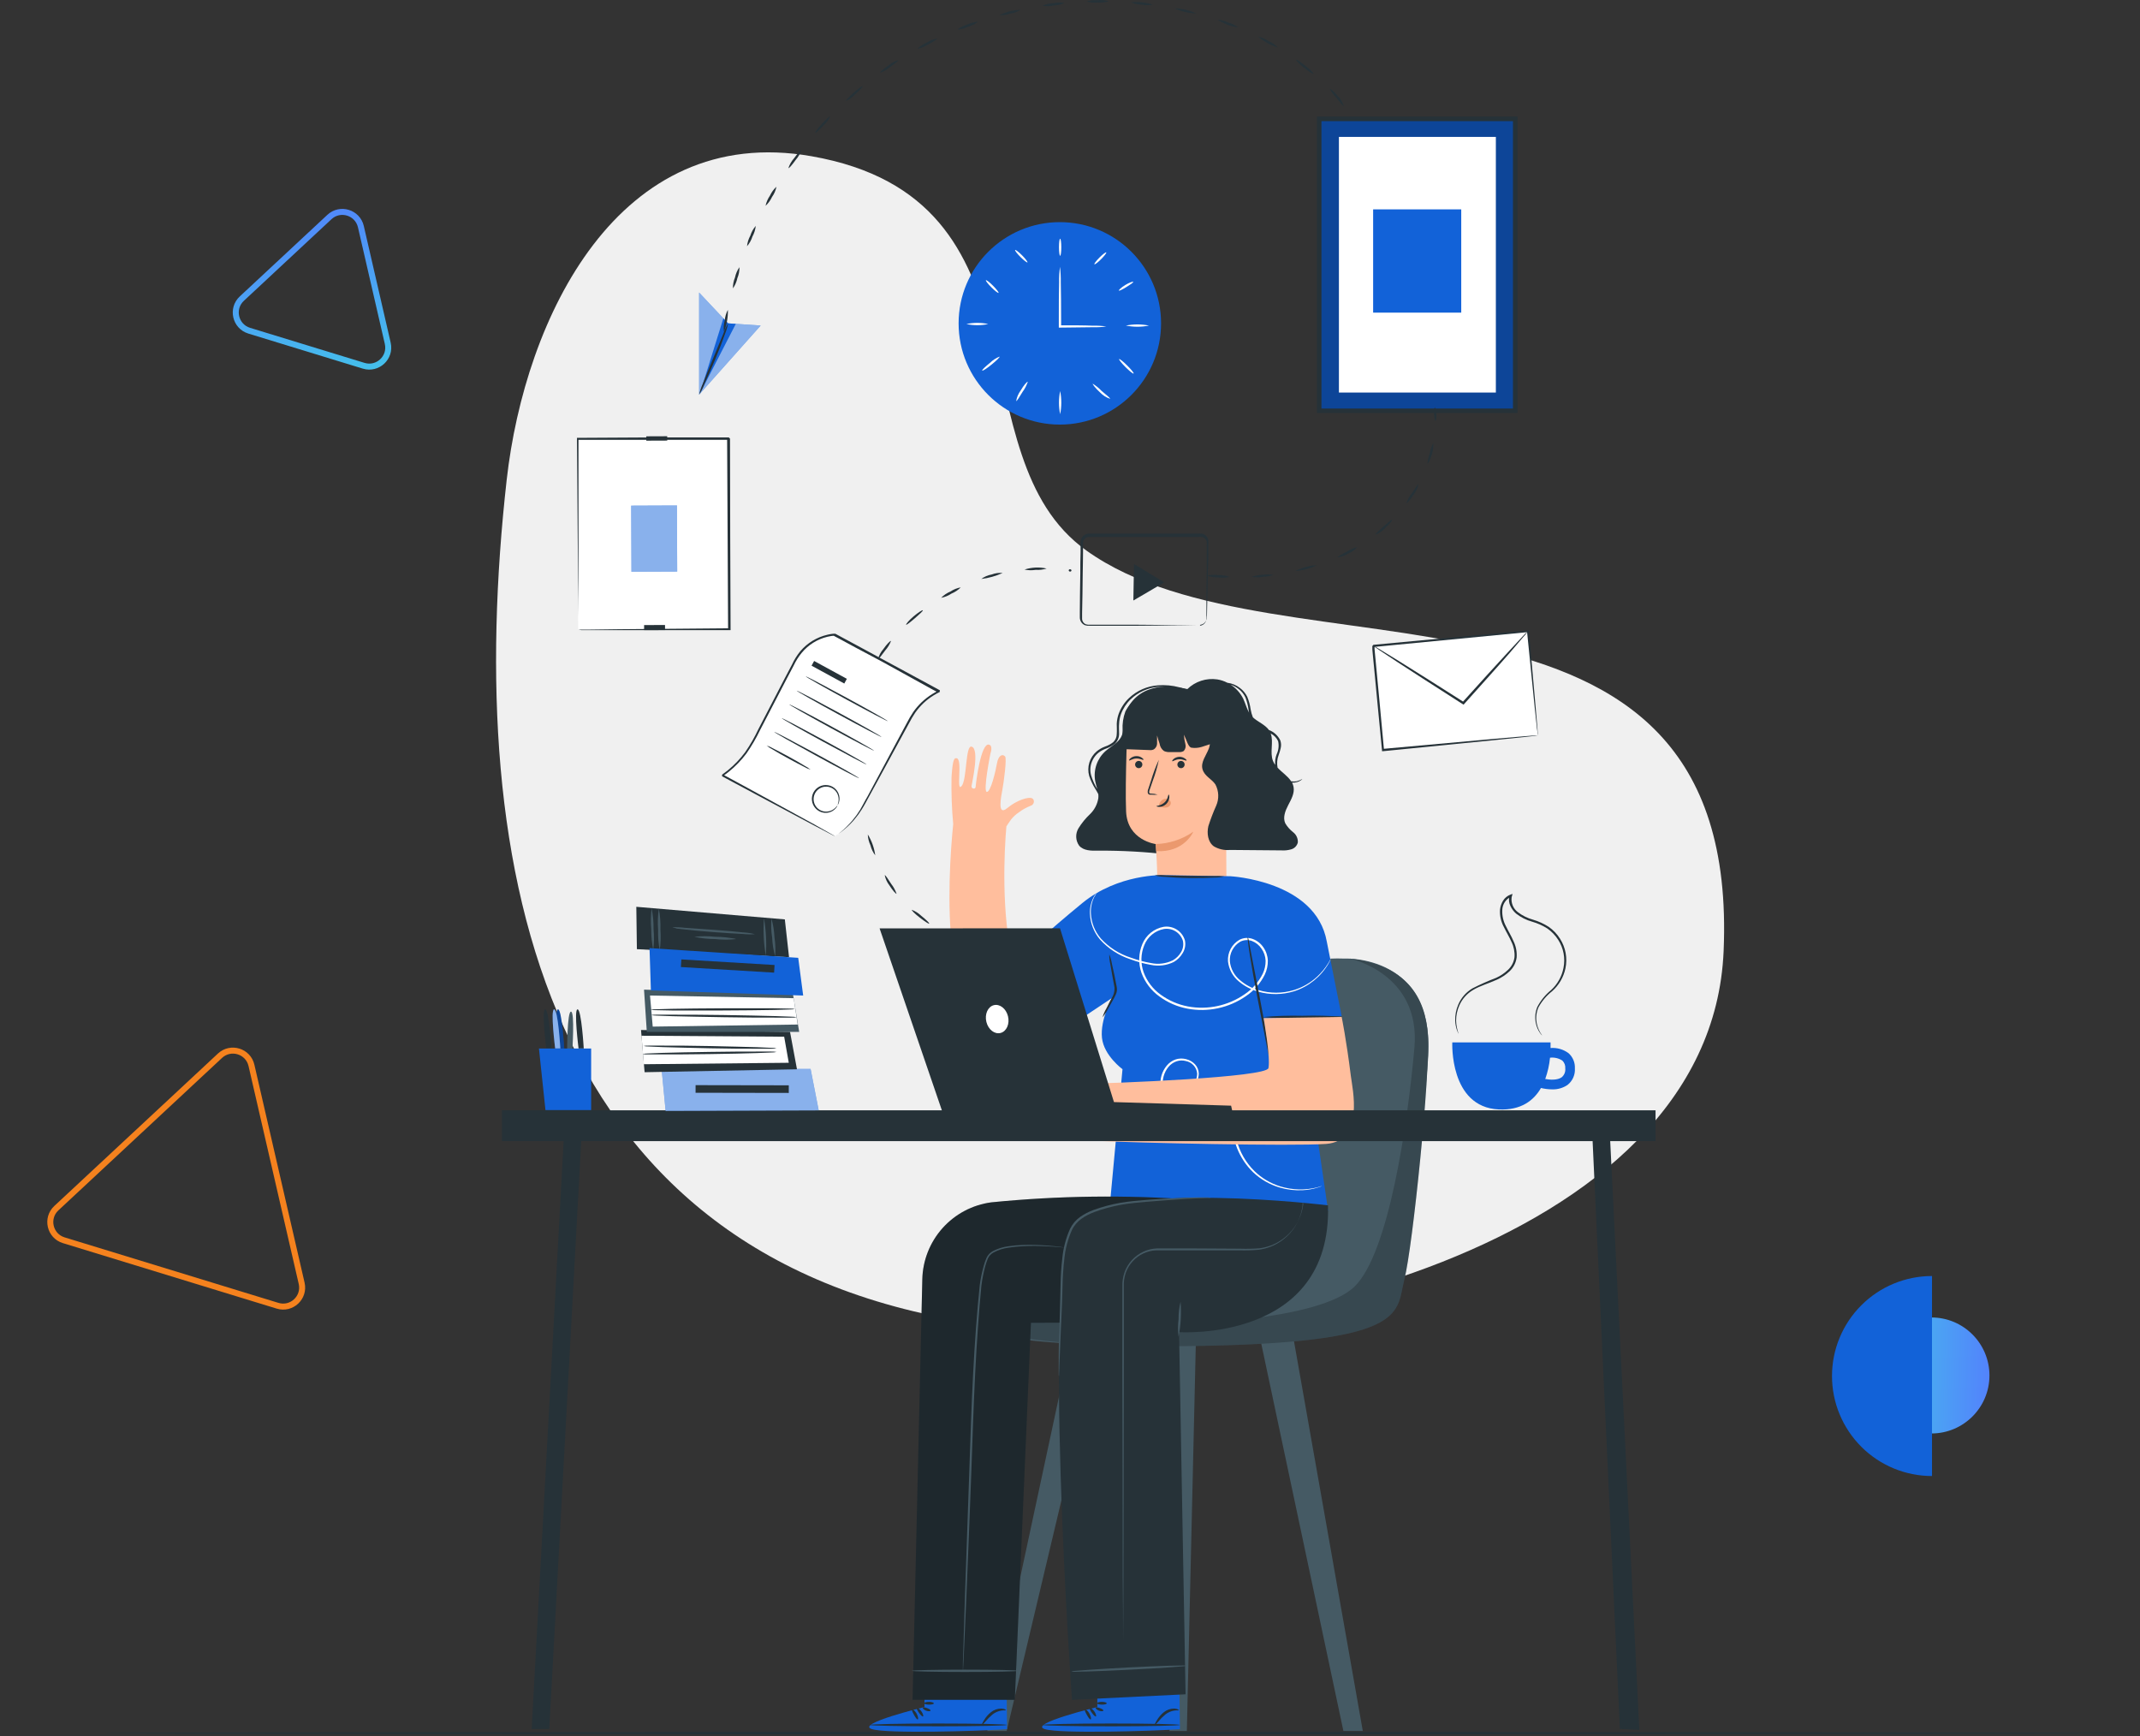 <svg width="535" height="434" viewBox="0 0 535 434" fill="none" xmlns="http://www.w3.org/2000/svg">
<rect x="0" y="0" width="535" height="434" fill="#333333" stroke="none"/>
<path d="M534.28 433.276C534.28 433.443 420.466 433.564 280.083 433.564C139.699 433.564 25.863 433.487 25.863 433.276C25.863 433.066 139.666 432.988 280.083 432.988C420.5 432.988 534.28 433.166 534.28 433.276Z" fill="#263238"/>
<path d="M14.088 302.037C11.412 304.529 12.438 308.984 15.934 310.054L69.393 326.429C72.89 327.499 76.234 324.384 75.413 320.821L62.864 266.337C62.043 262.773 57.673 261.435 54.998 263.927L14.088 302.037Z" stroke="#F5821E" stroke-width="1.5"/>
<circle cx="482.861" cy="343.861" r="14.5" fill="url(#paint0_linear_323_7475)"/>
<path d="M483 319C476.37 319 470.011 321.634 465.322 326.322C460.634 331.011 458 337.37 458 344C458 350.63 460.634 356.989 465.322 361.678C470.011 366.366 476.37 369 483 369L483 344L483 319Z" fill="#1262D8"/>
<path d="M60.454 74.654C57.779 77.147 58.805 81.601 62.301 82.672L90.918 91.437C94.415 92.508 97.759 89.392 96.938 85.829L90.221 56.663C89.4 53.1 85.03 51.761 82.354 54.254L60.454 74.654Z" stroke="url(#paint1_linear_323_7475)" stroke-width="1.5"/>
<path d="M126.67 119.974C115.768 217.279 135.124 317.409 248.672 331.458C307.197 338.749 427.747 312.766 430.905 237.766C435.337 134.445 319.972 172.272 271.575 137.614C238.401 113.858 264.04 49.794 202.879 39.057C154.492 30.57 131.202 79.566 126.67 119.974Z" fill="#F0F0F0"/>
<path d="M182.052 109.661L144.347 109.812L144.538 157.423L182.243 157.272L182.052 109.661Z" fill="white"/>
<path d="M144.552 157.402H145.262H147.289L154.945 157.303L182.258 157.07L182.025 157.314C181.947 143.707 181.87 127.331 181.781 109.67C181.715 109.592 182.324 110.201 182.058 109.947H177.006H172.02H162.325H144.364L144.619 109.692C144.619 123.774 144.619 135.641 144.619 144.04C144.619 148.206 144.619 151.508 144.619 153.801C144.619 154.909 144.619 155.785 144.619 156.405C144.619 156.682 144.619 156.904 144.619 157.081C144.624 157.158 144.624 157.236 144.619 157.314C144.612 157.247 144.612 157.18 144.619 157.114C144.619 156.937 144.619 156.726 144.619 156.46C144.619 155.851 144.619 155.009 144.619 153.912C144.619 151.63 144.564 148.372 144.508 144.206C144.442 135.796 144.353 123.874 144.242 109.714V109.459H144.497L162.469 109.359H172.164H177.15H182.202L182.501 109.647C182.501 127.276 182.601 143.652 182.645 157.291V157.535H154.945H147.345H145.361C144.763 157.424 144.552 157.402 144.552 157.402Z" fill="#263238"/>
<path d="M166.256 156.245L161.026 156.265L161.031 157.539L166.261 157.519L166.256 156.245Z" fill="#263238"/>
<path d="M169.232 126.366L157.798 126.412L157.864 142.932L169.299 142.886L169.232 126.366Z" fill="#1262D8"/>
<path opacity="0.5" d="M169.232 126.366L157.798 126.412L157.864 142.932L169.299 142.886L169.232 126.366Z" fill="white"/>
<path d="M166.803 109.058L161.573 109.079L161.578 110.165L166.807 110.144L166.803 109.058Z" fill="#263238"/>
<path d="M264.959 106.146C278.936 106.146 290.266 94.816 290.266 80.839C290.266 66.863 278.936 55.533 264.959 55.533C250.983 55.533 239.652 66.863 239.652 80.839C239.652 94.816 250.983 106.146 264.959 106.146Z" fill="#1262D8"/>
<path d="M276.582 81.615C275.481 81.772 274.369 81.835 273.258 81.803C271.164 81.803 268.261 81.892 264.981 81.903H264.704V79.975C264.704 76.308 264.704 72.995 264.782 70.59C264.755 69.291 264.826 67.991 264.992 66.701C265.151 67.991 265.217 69.291 265.192 70.59C265.247 72.995 265.28 76.308 265.28 79.975V81.615L264.992 81.327C268.316 81.327 271.175 81.327 273.269 81.427C274.377 81.395 275.485 81.459 276.582 81.615Z" fill="white"/>
<path d="M265.036 59.688C265.191 59.688 265.324 60.641 265.324 61.815C265.324 62.99 265.191 63.943 265.036 63.943C264.881 63.943 264.748 62.99 264.748 61.815C264.748 60.641 264.87 59.688 265.036 59.688Z" fill="white"/>
<path d="M276.559 63.1C276.681 63.211 276.105 63.965 275.285 64.784C274.465 65.604 273.712 66.18 273.601 66.07C273.49 65.959 274.055 65.194 274.875 64.374C275.695 63.555 276.448 62.989 276.559 63.1Z" fill="white"/>
<path d="M283.307 70.469C283.374 70.612 282.598 71.144 281.623 71.743C280.648 72.341 279.817 72.773 279.728 72.64C279.64 72.507 280.327 71.853 281.324 71.244C282.321 70.635 283.241 70.325 283.307 70.469Z" fill="white"/>
<path d="M287.252 81.393C285.339 81.778 283.37 81.778 281.457 81.393C283.37 81.009 285.339 81.009 287.252 81.393Z" fill="white"/>
<path d="M247.064 81.006C245.26 81.39 243.395 81.39 241.591 81.006C243.395 80.621 245.26 80.621 247.064 81.006Z" fill="white"/>
<path d="M249.901 89.149C250.012 89.271 249.114 90.147 247.918 91.122C246.721 92.097 245.702 92.773 245.558 92.64C245.414 92.507 246.355 91.631 247.552 90.667C248.224 90.008 249.023 89.492 249.901 89.149Z" fill="white"/>
<path d="M256.948 95.443C256.649 96.34 256.212 97.185 255.652 97.947C254.854 99.265 254.2 100.34 254.045 100.263C254.206 99.317 254.585 98.421 255.153 97.648C255.929 96.296 256.793 95.343 256.948 95.443Z" fill="white"/>
<path d="M265.036 103.553C264.652 101.641 264.652 99.671 265.036 97.758C265.42 99.671 265.42 101.641 265.036 103.553Z" fill="white"/>
<path d="M277.524 99.698C276.586 99.39 275.737 98.858 275.053 98.146C273.834 97.038 273.07 96.008 273.191 95.93C274.004 96.435 274.749 97.042 275.407 97.736C276.615 98.745 277.623 99.554 277.524 99.698Z" fill="white"/>
<path d="M283.396 93.382C283.274 93.493 282.377 92.773 281.379 91.775C280.382 90.778 279.673 89.881 279.784 89.77C279.895 89.659 280.792 90.368 281.789 91.365C282.787 92.363 283.54 93.26 283.396 93.382Z" fill="white"/>
<path d="M249.635 73.216C249.524 73.327 248.726 72.718 247.851 71.842C246.975 70.967 246.366 70.169 246.477 70.058C246.588 69.948 247.397 70.557 248.261 71.433C249.125 72.308 249.745 73.106 249.635 73.216Z" fill="white"/>
<path d="M256.87 65.593C256.759 65.704 255.973 65.106 255.12 64.253C254.266 63.4 253.668 62.624 253.779 62.502C253.89 62.38 254.676 62.989 255.529 63.843C256.383 64.696 256.948 65.483 256.87 65.593Z" fill="white"/>
<path d="M381.984 157.792L343.322 161.46L345.794 187.514L384.456 183.846L381.984 157.792Z" fill="white"/>
<path d="M384.457 183.85C384.415 183.691 384.389 183.527 384.379 183.363C384.379 183.008 384.291 182.554 384.224 181.967C384.091 180.726 383.903 178.953 383.659 176.715C383.205 172.161 382.551 165.635 381.753 157.812L381.997 158.023L343.372 161.746C343.317 161.812 343.86 161.158 343.638 161.435V161.624V161.845V162.277L343.716 163.142L343.882 164.87C343.993 165.978 344.103 167.153 344.203 168.283C344.414 170.499 344.624 172.715 344.835 174.931C345.245 179.296 345.632 183.485 345.998 187.462L345.71 187.219L373.51 184.714L381.498 184.027L383.637 183.861H384.191H384.401C384.171 183.91 383.938 183.943 383.703 183.961L381.62 184.194L373.709 185.014L345.765 187.795H345.499V187.529C345.112 183.562 344.713 179.374 344.292 175.008C344.085 172.792 343.874 170.576 343.66 168.36L343.328 164.948L343.162 163.219L343.084 162.355V161.923V161.701V161.513L343.339 161.203L381.997 157.591H382.23V157.823C382.939 165.768 383.515 172.294 383.914 176.881C384.102 179.097 384.246 180.859 384.357 182.1C384.357 182.665 384.435 183.108 384.457 183.451C384.479 183.795 384.457 183.861 384.457 183.85Z" fill="#263238"/>
<path d="M381.975 157.79C381.629 158.316 381.236 158.809 380.8 159.264L377.476 163.164C374.595 166.488 370.573 170.92 366.064 175.972L365.898 176.161L365.687 176.028L364.657 175.374C358.74 171.596 353.399 168.15 349.544 165.635L345.001 162.632L343.782 161.79C343.509 161.59 343.376 161.48 343.383 161.458C343.546 161.517 343.703 161.595 343.848 161.69L345.123 162.444L349.765 165.291C353.676 167.718 359.05 171.108 364.967 174.886L365.997 175.54H365.632C370.141 170.532 374.219 166.056 377.177 162.854L380.689 159.075C381.092 158.622 381.521 158.193 381.975 157.79Z" fill="#263238"/>
<path d="M378.817 29.727H329.799V102.678H378.817V29.727Z" fill="#1262D8"/>
<path opacity="0.3" d="M378.817 29.727H329.799V102.678H378.817V29.727Z" fill="black"/>
<path d="M379.382 103.243H329.223V29.118H379.382V103.243ZM330.364 102.135H378.241V30.292H330.364V102.135Z" fill="#263238"/>
<path d="M373.965 34.226H334.73V98.135H373.965V34.226Z" fill="white"/>
<path d="M365.31 52.342H343.283V78.158H365.31V52.342Z" fill="#1262D8"/>
<path d="M299.905 156.449C300.253 156.413 300.585 156.287 300.869 156.084C301.203 155.834 301.441 155.479 301.545 155.075C301.611 154.502 301.63 153.924 301.6 153.347C301.6 150.643 301.6 146.81 301.678 142.112C301.678 140.93 301.678 139.689 301.678 138.389C301.678 137.735 301.678 137.081 301.678 136.406C301.701 136.085 301.701 135.762 301.678 135.442C301.618 135.146 301.476 134.873 301.268 134.655C301.054 134.439 300.78 134.292 300.481 134.234C300.138 134.211 299.794 134.211 299.451 134.234H297.235H292.659H272.261C271.878 134.241 271.512 134.39 271.233 134.652C270.955 134.914 270.784 135.271 270.754 135.652C270.754 136.538 270.754 137.425 270.754 138.289C270.754 140.051 270.698 141.79 270.676 143.497C270.676 146.909 270.565 150.2 270.521 153.336C270.521 153.724 270.521 154.122 270.521 154.499C270.493 154.837 270.575 155.175 270.754 155.463C270.923 155.742 271.18 155.957 271.485 156.073C271.811 156.175 272.153 156.213 272.493 156.183H276.814H284.57L295.806 156.272L298.864 156.327H299.65C299.742 156.31 299.836 156.31 299.927 156.327C299.836 156.342 299.742 156.342 299.65 156.327H298.864H295.806L284.57 156.427H276.814H272.46C272.057 156.465 271.65 156.424 271.263 156.305C270.855 156.145 270.509 155.858 270.277 155.485C270.05 155.112 269.938 154.681 269.956 154.244C269.956 153.857 269.956 153.469 269.956 153.07C269.956 149.934 270.033 146.643 270.078 143.231C270.078 141.524 270.078 139.796 270.144 138.034C270.144 137.148 270.144 136.25 270.144 135.353C270.186 134.827 270.422 134.335 270.808 133.974C271.193 133.613 271.699 133.409 272.227 133.403H292.626H299.395C299.764 133.377 300.135 133.377 300.503 133.403C300.9 133.48 301.264 133.677 301.545 133.968C301.814 134.256 301.998 134.612 302.077 134.998C302.112 135.367 302.112 135.738 302.077 136.106C302.077 136.771 302.077 137.436 302.077 138.079C302.077 139.375 302.077 140.616 301.999 141.801C301.9 146.51 301.811 150.333 301.755 153.037C301.769 153.63 301.728 154.223 301.634 154.809C301.517 155.26 301.242 155.654 300.858 155.917C300.632 156.068 300.374 156.163 300.105 156.194C299.994 156.471 299.905 156.46 299.905 156.449Z" fill="#263238"/>
<path d="M287.285 143.297L291.064 145.591L287.208 147.862L283.341 150.123L283.418 145.558L283.507 141.004L287.285 143.297Z" fill="#263238"/>
<path d="M208.794 209.09L180.496 193.844C183.801 191.574 186.501 188.531 188.363 184.98L198.723 165.136C199.696 163.332 201.103 161.799 202.817 160.675C204.531 159.552 206.497 158.872 208.54 158.698L234.788 172.803C231.695 174.261 229.151 176.673 227.531 179.684L215.808 201.39C214.143 204.509 211.739 207.172 208.805 209.146L208.794 209.09Z" fill="white"/>
<path d="M208.795 209.09L209.105 208.847L210.025 208.126C211.185 207.196 212.246 206.149 213.193 205.002C213.883 204.179 214.509 203.305 215.066 202.387C215.664 201.379 216.24 200.171 216.905 199.063L221.337 190.775C222.988 187.706 224.783 184.349 226.711 180.737C227.184 179.801 227.713 178.894 228.296 178.022C228.922 177.127 229.634 176.296 230.423 175.54C231.242 174.77 232.137 174.083 233.093 173.49C233.581 173.191 234.079 172.914 234.6 172.659C234.6 173.59 234.6 172.914 234.6 173.114H234.511L234.323 173.014L233.946 172.803L233.182 172.404L220.506 165.402L213.736 161.801L210.302 159.939L208.562 159.009L208.451 158.942H208.396H208.529H208.285L207.809 158.998C207.487 159.064 207.166 159.108 206.856 159.186C204.342 159.794 202.093 161.197 200.44 163.186C199.637 164.161 198.96 165.233 198.424 166.377L196.673 169.701L190.025 182.498C189.05 184.533 187.913 186.486 186.624 188.338C185.346 190.051 183.856 191.596 182.192 192.936C181.793 193.257 181.383 193.567 180.962 193.855L180.818 193.966L180.74 194.022C180.74 193.224 180.74 193.811 180.74 193.634L181.061 193.811L181.726 194.166L184.275 195.551L189.072 198.166L203.532 206.077L207.454 208.293L208.462 208.869C208.583 208.929 208.698 208.999 208.806 209.079C208.678 209.043 208.555 208.991 208.44 208.924L207.399 208.392L203.432 206.309L188.884 198.553L184.064 195.972L181.505 194.598L180.851 194.243L180.519 194.066C180.519 193.889 180.519 194.454 180.519 193.656L180.596 193.601L180.751 193.49C181.161 193.202 181.56 192.902 181.948 192.581C183.575 191.261 185.03 189.742 186.28 188.061C187.545 186.227 188.657 184.293 189.604 182.277L196.252 169.457L198.003 166.133C198.55 164.942 199.246 163.825 200.075 162.809C201.826 160.745 204.196 159.299 206.834 158.687C207.155 158.599 207.498 158.554 207.831 158.488L208.329 158.433H208.584H208.773H208.828L208.939 158.488L210.678 159.43L214.113 161.28L220.828 164.914L233.525 171.784L234.29 172.194L234.655 172.404L234.844 172.504H234.944C234.944 172.726 234.944 172.05 234.944 172.992C234.442 173.231 233.954 173.497 233.481 173.789C232.551 174.355 231.682 175.016 230.888 175.762C230.121 176.49 229.427 177.292 228.816 178.155C228.239 179.013 227.714 179.905 227.243 180.825L221.814 190.797L217.304 199.052C216.639 200.26 216.052 201.401 215.421 202.376C214.842 203.293 214.198 204.167 213.493 204.991C212.501 206.136 211.386 207.169 210.169 208.071C209.759 208.37 209.437 208.603 209.216 208.736C209.096 208.876 208.953 208.996 208.795 209.09Z" fill="#263238"/>
<path d="M221.946 180.282C221.946 180.382 217.26 177.956 211.587 174.864C205.914 171.773 201.371 169.191 201.426 169.092C201.482 168.992 206.113 171.429 211.786 174.51C217.459 177.59 222.002 180.194 221.946 180.282Z" fill="#263238"/>
<path d="M220.384 184.238C220.384 184.338 215.542 181.822 209.681 178.631C203.82 175.44 199.122 172.77 199.177 172.67C199.233 172.571 204.019 175.086 209.881 178.277C215.742 181.468 220.451 184.127 220.384 184.238Z" fill="#263238"/>
<path d="M218.522 187.673C218.522 187.761 213.669 185.257 207.819 182.066C201.969 178.875 197.26 176.194 197.304 176.094C197.348 175.994 202.157 178.51 208.007 181.701C213.858 184.892 218.567 187.562 218.522 187.673Z" fill="#263238"/>
<path d="M216.639 191.108C216.584 191.207 211.797 188.692 205.936 185.501C200.075 182.31 195.377 179.64 195.432 179.54C195.488 179.44 200.274 181.955 206.135 185.146C211.997 188.338 216.695 191.008 216.639 191.108Z" fill="#263238"/>
<path d="M214.766 194.542C214.711 194.642 209.924 192.138 204.063 188.936C198.202 185.734 193.504 183.075 193.559 182.975C193.614 182.875 198.401 185.39 204.262 188.581C210.124 191.772 214.844 194.454 214.766 194.542Z" fill="#263238"/>
<path d="M202.656 192.426C202.074 192.233 201.513 191.981 200.983 191.673C199.964 191.163 198.579 190.432 197.061 189.601C195.543 188.77 194.169 188.005 193.194 187.385C192.642 187.105 192.122 186.767 191.643 186.376C192.232 186.559 192.798 186.812 193.327 187.13C194.346 187.639 195.731 188.371 197.249 189.202C198.767 190.033 200.141 190.797 201.116 191.418C201.665 191.696 202.182 192.034 202.656 192.426Z" fill="#263238"/>
<path d="M209.371 201.323C209.371 201.323 209.482 201.046 209.593 200.537C209.741 199.831 209.655 199.096 209.349 198.443C209.102 197.921 208.716 197.477 208.232 197.162C207.749 196.846 207.188 196.671 206.611 196.655C206.034 196.639 205.463 196.783 204.963 197.072C204.463 197.36 204.053 197.781 203.778 198.288C203.503 198.796 203.373 199.369 203.404 199.946C203.435 200.522 203.625 201.079 203.953 201.554C204.281 202.029 204.734 202.404 205.262 202.637C205.79 202.87 206.372 202.952 206.944 202.874C207.66 202.778 208.325 202.452 208.839 201.944C209.205 201.578 209.338 201.323 209.371 201.345C209.289 201.612 209.145 201.855 208.95 202.055C208.445 202.641 207.752 203.033 206.989 203.163C206.417 203.257 205.83 203.204 205.284 203.01C204.738 202.817 204.249 202.488 203.864 202.055C203.381 201.521 203.075 200.851 202.99 200.136C202.905 199.421 203.044 198.697 203.389 198.065C203.734 197.433 204.266 196.924 204.913 196.609C205.56 196.293 206.29 196.187 207 196.304C207.573 196.393 208.115 196.626 208.572 196.983C209.03 197.34 209.389 197.808 209.615 198.343C209.912 199.044 209.959 199.827 209.748 200.559C209.679 200.838 209.551 201.099 209.371 201.323Z" fill="#263238"/>
<path d="M211.712 169.702L203.531 165.24L202.889 166.417L211.07 170.879L211.712 169.702Z" fill="#263238"/>
<path d="M182.025 80.839L174.778 73.139V98.656L190.168 81.382L182.025 80.839Z" fill="#1262D8"/>
<path opacity="0.5" d="M182.025 80.839L174.778 73.139V98.656L190.168 81.382L182.025 80.839Z" fill="white"/>
<path d="M174.945 98.468L183.953 80.961L182.025 80.839L180.84 79.587L174.945 98.468Z" fill="#1262D8"/>
<path d="M182.025 80.839C181.849 81.765 181.582 82.671 181.227 83.543C180.651 85.194 179.798 87.443 178.778 89.903C177.759 92.363 176.773 94.545 176.053 96.13C175.713 97.012 175.286 97.859 174.778 98.656C174.99 97.735 175.29 96.837 175.676 95.975C176.307 94.346 177.216 92.13 178.246 89.681C179.277 87.233 180.097 85.249 180.839 83.399C181.143 82.506 181.54 81.648 182.025 80.839Z" fill="#263238"/>
<path d="M181.97 77.46C182.022 79.326 181.687 81.182 180.984 82.911C180.856 81.981 180.924 81.033 181.183 80.13C181.26 79.196 181.528 78.287 181.97 77.46Z" fill="#263238"/>
<path d="M184.861 66.79C184.88 67.728 184.702 68.66 184.341 69.527C184.149 70.45 183.772 71.324 183.233 72.097C183.216 71.159 183.393 70.227 183.753 69.361C183.944 68.437 184.321 67.563 184.861 66.79Z" fill="#263238"/>
<path d="M188.939 56.474C188.84 57.407 188.558 58.311 188.108 59.134C187.826 60.026 187.366 60.851 186.756 61.56C186.851 60.627 187.133 59.722 187.587 58.901C187.865 58.008 188.325 57.181 188.939 56.474Z" fill="#263238"/>
<path d="M194.113 46.68C193.929 47.602 193.552 48.474 193.005 49.239C192.617 50.077 192.067 50.83 191.388 51.455C191.586 50.538 191.963 49.668 192.496 48.896C192.883 48.057 193.432 47.304 194.113 46.68Z" fill="#263238"/>
<path d="M200.341 37.517C200.045 38.406 199.574 39.227 198.956 39.932C198.069 41.173 197.238 42.148 197.105 42.015C197.396 41.123 197.867 40.301 198.49 39.6C199.388 38.348 200.219 37.428 200.341 37.517Z" fill="#263238"/>
<path d="M207.543 29.118C207.146 29.96 206.585 30.713 205.892 31.334C204.872 32.442 203.942 33.295 203.82 33.184C203.698 33.074 204.44 32.076 205.471 30.968C206.501 29.86 207.421 28.996 207.543 29.118Z" fill="#263238"/>
<path d="M215.652 21.561C215.752 21.683 214.91 22.603 213.758 23.611C213.124 24.288 212.363 24.834 211.519 25.218C211.409 25.096 212.262 24.187 213.414 23.168C214.566 22.149 215.553 21.439 215.652 21.561Z" fill="#263238"/>
<path d="M224.595 15.035C224.683 15.179 223.708 15.933 222.467 16.819C221.753 17.425 220.924 17.881 220.03 18.16C219.93 18.038 220.872 17.218 222.135 16.343C222.843 15.723 223.685 15.275 224.595 15.035Z" fill="#263238"/>
<path d="M234.267 9.639C234.345 9.783 233.292 10.47 231.94 11.168C231.158 11.688 230.274 12.035 229.348 12.188C230.013 11.528 230.805 11.008 231.674 10.659C232.459 10.144 233.342 9.797 234.267 9.639Z" fill="#263238"/>
<path d="M244.516 5.44C243.778 6.017 242.93 6.44 242.023 6.681C241.184 7.099 240.268 7.34 239.331 7.39C240.066 6.804 240.915 6.378 241.824 6.138C242.665 5.725 243.581 5.487 244.516 5.44Z" fill="#263238"/>
<path d="M255.186 2.459C254.387 2.945 253.497 3.265 252.571 3.401C251.689 3.722 250.749 3.854 249.812 3.789C251.493 2.98 253.323 2.528 255.186 2.459Z" fill="#263238"/>
<path d="M266.133 0.742C265.28 1.133 264.357 1.347 263.419 1.374C262.506 1.585 261.56 1.608 260.638 1.44C261.486 1.044 262.406 0.825 263.341 0.797C264.258 0.585 265.209 0.566 266.133 0.742Z" fill="#263238"/>
<path d="M277.191 0.31C276.302 0.598 275.363 0.703 274.432 0.62C273.501 0.725 272.558 0.638 271.662 0.365C272.551 0.075 273.489 -0.035 274.421 0.044C275.353 -0.064 276.297 0.027 277.191 0.31Z" fill="#263238"/>
<path d="M288.227 1.163C287.309 1.345 286.364 1.345 285.446 1.163C284.511 1.15 283.588 0.95 282.731 0.576C284.6 0.382 286.488 0.586 288.271 1.174L288.227 1.163Z" fill="#263238"/>
<path d="M299.052 3.346C297.184 3.315 295.344 2.885 293.656 2.083C295.522 2.131 297.359 2.561 299.052 3.346Z" fill="#263238"/>
<path d="M309.578 6.88C307.73 6.605 305.959 5.944 304.382 4.941C305.321 4.987 306.241 5.225 307.085 5.639C307.989 5.886 308.836 6.308 309.578 6.88Z" fill="#263238"/>
<path d="M319.462 11.866C317.657 11.326 315.988 10.408 314.564 9.174C315.489 9.362 316.364 9.739 317.135 10.282C318.01 10.646 318.802 11.185 319.462 11.866Z" fill="#263238"/>
<path d="M328.347 18.448C328.236 18.57 327.239 17.883 326.02 16.93C324.801 15.977 323.959 15.091 324.059 14.958C324.159 14.825 325.167 15.512 326.386 16.476C327.604 17.44 328.458 18.337 328.347 18.448Z" fill="#263238"/>
<path d="M335.926 26.481C335.793 26.558 335.028 25.595 334.064 24.42C333.411 23.769 332.861 23.022 332.436 22.204C332.546 22.093 333.544 22.88 334.507 24.076C335.178 24.744 335.666 25.572 335.926 26.481Z" fill="#263238"/>
<path d="M307.35 144.217C306.449 144.444 305.511 144.489 304.592 144.35C303.655 144.391 302.72 144.24 301.844 143.907C302.752 143.675 303.698 143.63 304.625 143.774C305.554 143.733 306.482 143.884 307.35 144.217Z" fill="#263238"/>
<path d="M318.408 143.663C317.544 144.032 316.611 144.213 315.672 144.195C314.754 144.382 313.808 144.382 312.891 144.195C314.683 143.647 316.57 143.481 318.431 143.707L318.408 143.663Z" fill="#263238"/>
<path d="M329.223 141.292C327.557 142.135 325.735 142.626 323.871 142.732C325.537 141.889 327.359 141.399 329.223 141.292Z" fill="#263238"/>
<path d="M339.328 136.793C338.696 137.494 337.911 138.04 337.034 138.389C336.24 138.903 335.338 139.226 334.397 139.331C334.331 139.176 335.417 138.566 336.769 137.879C337.552 137.371 338.418 137.004 339.328 136.793Z" fill="#263238"/>
<path d="M348.015 129.946C348.137 130.057 347.361 131.054 346.22 132.073C345.581 132.772 344.788 133.311 343.904 133.647C343.804 133.514 344.702 132.661 345.832 131.652C346.962 130.644 347.904 129.868 348.015 129.946Z" fill="#263238"/>
<path d="M354.596 121.082C354.411 122.012 354.009 122.886 353.421 123.63C352.59 124.927 351.737 125.846 351.615 125.747C351.916 124.867 352.366 124.047 352.945 123.32C353.765 122.046 354.452 121.082 354.596 121.082Z" fill="#263238"/>
<path d="M358.341 110.722C358.381 112.603 357.873 114.454 356.879 116.052C356.91 115.121 357.101 114.203 357.444 113.337C357.599 112.423 357.902 111.539 358.341 110.722Z" fill="#263238"/>
<path d="M358.73 101.936C358.885 101.936 359.051 102.645 359.095 103.564C359.14 104.484 359.04 105.215 358.885 105.215C358.73 105.215 358.563 104.484 358.519 103.587C358.475 102.689 358.563 101.958 358.73 101.936Z" fill="#263238"/>
<path d="M222.755 160.239C222.415 161.108 221.923 161.911 221.303 162.61C220.406 163.84 219.652 164.826 219.52 164.737C219.757 163.821 220.209 162.974 220.838 162.266C221.736 160.97 222.6 160.139 222.755 160.239Z" fill="#263238"/>
<path d="M230.71 152.571C230.81 152.693 229.901 153.535 228.749 154.532C227.597 155.53 226.622 156.294 226.533 156.172C226.445 156.05 227.231 155.064 228.395 154.089C229.558 153.114 230.611 152.438 230.71 152.571Z" fill="#263238"/>
<path d="M240.184 146.843C239.523 147.509 238.736 148.037 237.868 148.394C237.087 148.916 236.209 149.274 235.286 149.447C235.946 148.777 236.734 148.246 237.602 147.884C238.381 147.363 239.26 147.008 240.184 146.843Z" fill="#263238"/>
<path d="M250.666 143.242C248.972 144.01 247.171 144.515 245.325 144.738C246.082 144.17 246.963 143.79 247.896 143.63C248.777 143.287 249.725 143.155 250.666 143.242Z" fill="#263238"/>
<path d="M261.657 142.134C260.765 142.41 259.83 142.523 258.898 142.466C257.978 142.61 257.039 142.584 256.128 142.389C257.918 141.809 259.832 141.721 261.668 142.134H261.657Z" fill="#263238"/>
<path d="M267.862 142.655C267.841 142.734 267.79 142.803 267.72 142.846C267.65 142.89 267.566 142.904 267.485 142.887C267.443 142.886 267.402 142.876 267.363 142.859C267.325 142.841 267.29 142.816 267.261 142.785C267.232 142.755 267.21 142.718 267.195 142.679C267.18 142.639 267.174 142.597 267.175 142.555C267.196 142.472 267.248 142.401 267.32 142.356C267.392 142.31 267.479 142.294 267.563 142.311C267.751 142.344 267.895 142.489 267.862 142.655Z" fill="#263238"/>
<path d="M236.848 234.098C237.757 234.338 238.606 234.764 239.341 235.35C240.627 236.181 241.557 236.957 241.557 237.09C240.646 236.855 239.796 236.428 239.064 235.837C237.735 234.973 236.76 234.198 236.848 234.098Z" fill="#263238"/>
<path d="M227.963 227.45C228.837 227.789 229.635 228.297 230.312 228.946C231.497 229.899 232.395 230.763 232.295 230.896C232.195 231.029 231.187 230.353 229.946 229.4C228.705 228.447 227.852 227.583 227.963 227.45Z" fill="#263238"/>
<path d="M221.182 218.785C221.326 218.708 222.013 219.738 222.821 221.001C223.391 221.736 223.837 222.56 224.14 223.439C224.018 223.539 223.154 222.619 222.334 221.312C221.761 220.569 221.367 219.705 221.182 218.785Z" fill="#263238"/>
<path d="M216.949 208.614C217.929 210.203 218.564 211.982 218.811 213.833C218.244 213.085 217.837 212.229 217.614 211.317C217.214 210.47 216.988 209.55 216.949 208.614Z" fill="#263238"/>
<path d="M298.997 334.14L296.714 432.741H292.371L292.648 334.384L298.997 334.14Z" fill="#455A64"/>
<path d="M314.709 333.043L335.85 432.741H340.703L323.097 333.043H314.709Z" fill="#455A64"/>
<path d="M275.064 334.14L251.674 432.741H246.821L268.062 333.73L275.064 334.14Z" fill="#455A64"/>
<path d="M335.916 239.638C335.916 239.638 359.273 238.309 356.968 265.322C354.663 292.335 353.301 319.691 344.625 329.032C335.949 338.372 248.561 338.705 241.226 331.037C233.891 323.37 255.232 323.691 259.231 323.691C263.231 323.691 287.918 326.029 295.928 305.022C303.939 284.014 301.9 238.253 335.916 239.638Z" fill="#455A64"/>
<path d="M337.412 239.638C337.412 239.638 355.262 243.295 353.6 261.976C351.938 280.657 347.262 313.343 338.586 321.686C329.911 330.029 295.928 331.835 277.547 330.694C256.195 329.353 242.722 325.287 242.722 325.287C242.722 325.287 238.822 327.791 240.008 329.409C241.193 331.026 251.597 337.508 302.055 336.433C352.514 335.359 349.001 327.902 351.096 319.813C353.19 311.725 357.588 268.325 356.979 258.796C356.37 249.267 351.561 241.267 337.412 239.638Z" fill="#455A64"/>
<path opacity="0.2" d="M337.412 239.638C337.412 239.638 355.262 243.295 353.6 261.976C351.938 280.657 347.262 313.343 338.586 321.686C329.911 330.029 295.928 331.835 277.547 330.694C256.195 329.353 242.722 325.287 242.722 325.287C242.722 325.287 238.822 327.791 240.008 329.409C241.193 331.026 251.597 337.508 302.055 336.433C352.514 335.359 349.001 327.902 351.096 319.813C353.19 311.725 357.588 268.325 356.979 258.796C356.37 249.267 351.561 241.267 337.412 239.638Z" fill="black"/>
<path d="M322.775 275.959C322.864 276.322 323.054 276.653 323.323 276.914C323.591 277.175 323.928 277.354 324.294 277.433C324.66 277.511 325.041 277.485 325.393 277.357C325.745 277.229 326.053 277.004 326.284 276.709C326.514 276.414 326.656 276.06 326.695 275.688C326.733 275.315 326.666 274.94 326.502 274.604C326.337 274.267 326.08 273.985 325.762 273.787C325.444 273.59 325.077 273.486 324.702 273.488C324.414 273.524 324.135 273.616 323.881 273.759C323.628 273.903 323.406 274.095 323.227 274.324C323.048 274.554 322.916 274.816 322.838 275.096C322.76 275.377 322.739 275.67 322.775 275.959Z" fill="#455A64"/>
<path d="M324.093 265.023C323.718 266.19 323.495 267.4 323.428 268.624C323.418 269.936 323.71 271.232 324.281 272.413C324.612 273.103 325.041 273.741 325.556 274.308C325.879 274.606 326.179 274.928 326.453 275.272C326.603 275.485 326.709 275.726 326.764 275.981C326.82 276.236 326.823 276.5 326.774 276.756C326.51 277.59 326.18 278.401 325.788 279.183C325.586 279.904 325.489 280.65 325.5 281.399C325.528 282.71 325.862 283.996 326.475 285.155C327.088 286.206 327.833 287.174 328.691 288.036C328.691 288.036 328.348 287.914 327.827 287.493C327.109 286.902 326.502 286.19 326.032 285.388C325.308 284.183 324.9 282.815 324.847 281.41C324.81 280.573 324.907 279.735 325.135 278.928C325.495 278.175 325.813 277.401 326.088 276.612C326.265 275.87 325.655 275.349 325.046 274.729C324.493 274.106 324.037 273.404 323.694 272.646C323.107 271.374 322.845 269.977 322.93 268.579C322.977 267.646 323.183 266.728 323.539 265.865C323.663 265.549 323.852 265.262 324.093 265.023Z" fill="#455A64"/>
<path d="M318.797 272.757C318.908 272.757 318.797 273.344 319.074 274.164C319.405 275.233 320.088 276.159 321.013 276.79C321.976 277.386 323.057 277.764 324.182 277.898C325.068 278.031 325.633 278.042 325.633 278.141C325.633 278.241 325.079 278.374 324.149 278.363C322.903 278.352 321.686 277.991 320.636 277.322C320.113 276.969 319.664 276.516 319.316 275.99C318.968 275.463 318.727 274.872 318.609 274.252C318.465 273.3 318.73 272.734 318.797 272.757Z" fill="#455A64"/>
<g opacity="0.2">
<path opacity="0.2" d="M322.775 275.959C322.864 276.322 323.054 276.653 323.323 276.914C323.591 277.174 323.928 277.354 324.294 277.432C324.66 277.511 325.041 277.484 325.393 277.357C325.745 277.229 326.053 277.004 326.284 276.709C326.514 276.414 326.656 276.06 326.695 275.688C326.733 275.315 326.666 274.939 326.502 274.603C326.337 274.267 326.08 273.985 325.762 273.787C325.444 273.59 325.077 273.486 324.702 273.488C324.414 273.523 324.135 273.616 323.881 273.759C323.628 273.903 323.406 274.095 323.227 274.324C323.048 274.553 322.916 274.816 322.838 275.096C322.76 275.377 322.739 275.67 322.775 275.959Z" fill="black"/>
<path opacity="0.2" d="M324.093 265.023C323.718 266.19 323.495 267.4 323.428 268.624C323.418 269.936 323.71 271.232 324.281 272.413C324.612 273.103 325.041 273.741 325.556 274.308C325.879 274.606 326.179 274.928 326.453 275.272C326.603 275.485 326.709 275.726 326.764 275.981C326.82 276.236 326.823 276.5 326.774 276.756C326.51 277.59 326.18 278.401 325.788 279.183C325.586 279.904 325.489 280.65 325.5 281.399C325.528 282.71 325.862 283.996 326.475 285.155C327.088 286.206 327.833 287.174 328.691 288.036C328.691 288.036 328.348 287.914 327.827 287.493C327.109 286.902 326.502 286.19 326.032 285.388C325.308 284.183 324.9 282.815 324.847 281.41C324.81 280.573 324.907 279.735 325.135 278.928C325.495 278.175 325.813 277.401 326.088 276.612C326.265 275.87 325.655 275.349 325.046 274.729C324.493 274.106 324.037 273.404 323.694 272.646C323.107 271.374 322.845 269.977 322.93 268.579C322.977 267.646 323.183 266.728 323.539 265.865C323.663 265.549 323.852 265.262 324.093 265.023Z" fill="black"/>
<path opacity="0.2" d="M318.797 272.756C318.908 272.756 318.797 273.344 319.074 274.164C319.405 275.233 320.088 276.159 321.013 276.79C321.976 277.386 323.057 277.764 324.182 277.898C325.068 278.031 325.633 278.042 325.633 278.141C325.633 278.241 325.079 278.374 324.149 278.363C322.903 278.352 321.686 277.991 320.636 277.321C320.113 276.969 319.664 276.516 319.316 275.989C318.968 275.463 318.727 274.872 318.609 274.252C318.465 273.299 318.73 272.734 318.797 272.756Z" fill="black"/>
</g>
<path d="M295.984 172.172C295.685 172.062 295.297 171.94 294.787 171.807C293.058 171.348 291.263 171.187 289.48 171.33C286.787 171.521 284.243 172.637 282.278 174.488C281.116 175.588 280.225 176.942 279.674 178.444C279.392 179.243 279.228 180.079 279.187 180.926C279.187 181.79 279.253 182.632 279.187 183.452C279.191 183.838 279.117 184.221 278.968 184.577C278.82 184.933 278.6 185.255 278.322 185.524C277.71 186.011 277.016 186.386 276.272 186.632C275.504 186.917 274.789 187.329 274.156 187.851C273.295 188.589 272.663 189.558 272.333 190.643C272.003 191.728 271.99 192.885 272.295 193.978C272.684 195.147 273.216 196.263 273.879 197.302C274.145 197.723 274.367 198.133 274.577 198.532C274.616 198.878 274.616 199.227 274.577 199.573C274.329 201.091 273.594 202.487 272.483 203.551C271.37 204.6 270.401 205.792 269.602 207.097C269.211 207.757 269.02 208.518 269.054 209.285C269.087 210.053 269.343 210.794 269.791 211.418C270.899 212.703 272.86 212.703 274.566 212.659C280.49 212.624 286.411 212.953 292.294 213.645L297.081 172.449C296.748 172.368 296.383 172.276 295.984 172.172ZM281.059 179.463C280.793 181.092 281.059 182.853 280.25 184.305C279.441 185.756 277.68 186.632 276.361 187.784C275.339 188.705 274.567 189.87 274.117 191.17C273.668 192.47 273.555 193.863 273.791 195.219C273.912 195.906 274.134 196.582 274.322 197.269L274.256 197.158C273.63 196.115 273.135 194.998 272.782 193.834C272.422 192.527 272.572 191.133 273.203 189.934C273.526 189.287 273.979 188.714 274.533 188.249C275.127 187.771 275.798 187.397 276.516 187.141C277.321 186.864 278.071 186.448 278.732 185.912C279.062 185.593 279.325 185.21 279.504 184.788C279.683 184.365 279.774 183.911 279.774 183.452C279.774 182.554 279.696 181.712 279.774 180.915C279.808 180.125 279.957 179.345 280.217 178.599C280.733 177.174 281.566 175.886 282.655 174.832C284.531 173.045 286.955 171.944 289.535 171.707C290.098 171.646 290.664 171.616 291.23 171.618C289.923 171.663 288.631 171.906 287.397 172.339C285.809 172.868 284.389 173.804 283.276 175.054C282.164 176.305 281.4 177.825 281.059 179.463Z" fill="#263238"/>
<path d="M289.191 220.902C289.535 219.008 288.925 211.008 288.925 211.008C288.925 211.008 281.834 210.11 281.524 202.864C281.214 195.618 281.945 178.942 281.945 178.942L294.997 172.671L306.399 185.668L306.609 220.791L289.191 220.902Z" fill="#FFBE9D"/>
<path d="M283.773 191.13C283.773 191.309 283.826 191.485 283.926 191.634C284.025 191.783 284.166 191.899 284.332 191.969C284.497 192.038 284.679 192.056 284.855 192.022C285.031 191.988 285.193 191.902 285.32 191.777C285.448 191.651 285.535 191.49 285.572 191.314C285.608 191.139 285.592 190.956 285.524 190.79C285.457 190.624 285.343 190.481 285.195 190.38C285.047 190.279 284.872 190.224 284.693 190.222C284.451 190.222 284.219 190.317 284.047 190.487C283.875 190.657 283.776 190.888 283.773 191.13Z" fill="#263238"/>
<path d="M282.288 190.111C282.399 190.233 283.075 189.657 284.05 189.623C285.025 189.59 285.745 190.078 285.845 189.945C285.944 189.812 285.778 189.668 285.468 189.435C285.048 189.139 284.54 188.995 284.028 189.025C283.511 189.044 283.016 189.235 282.62 189.568C282.332 189.778 282.233 190.055 282.288 190.111Z" fill="#263238"/>
<path d="M294.344 191.13C294.344 191.309 294.397 191.485 294.496 191.634C294.596 191.783 294.737 191.899 294.902 191.969C295.067 192.038 295.25 192.056 295.426 192.022C295.601 191.988 295.763 191.902 295.891 191.777C296.018 191.651 296.106 191.49 296.142 191.314C296.178 191.139 296.162 190.956 296.095 190.79C296.028 190.624 295.913 190.481 295.765 190.38C295.617 190.279 295.443 190.224 295.263 190.222C295.021 190.222 294.789 190.317 294.617 190.487C294.445 190.657 294.347 190.888 294.344 191.13Z" fill="#263238"/>
<path d="M293.059 190.299C293.169 190.421 293.845 189.845 294.82 189.812C295.795 189.778 296.516 190.266 296.615 190.133C296.715 190 296.549 189.856 296.239 189.623C295.817 189.329 295.311 189.181 294.798 189.202C294.283 189.226 293.789 189.417 293.391 189.745C293.103 190.011 293.003 190.244 293.059 190.299Z" fill="#263238"/>
<path d="M289.402 198.642C288.887 198.494 288.354 198.412 287.818 198.399C287.574 198.399 287.341 198.399 287.297 198.166C287.266 197.892 287.316 197.615 287.441 197.368C287.674 196.715 287.906 196.028 288.15 195.307C288.809 193.563 289.331 191.77 289.712 189.945C288.93 191.637 288.275 193.385 287.751 195.174C287.519 195.895 287.297 196.582 287.075 197.235C286.925 197.565 286.886 197.934 286.965 198.288C287.001 198.379 287.059 198.46 287.131 198.525C287.204 198.59 287.291 198.638 287.386 198.665C287.526 198.679 287.667 198.679 287.807 198.665C288.337 198.725 288.873 198.718 289.402 198.642Z" fill="#263238"/>
<path d="M288.926 211.008C292.291 210.917 295.556 209.846 298.322 207.928C298.322 207.928 296.106 213.202 289.048 212.781L288.926 211.008Z" fill="#EB996E"/>
<path d="M324.159 195.318C323.704 195.393 323.24 195.393 322.785 195.318C321.966 194.033 320.492 193.102 319.395 191.917C319.183 190.86 319.275 189.765 319.661 188.759C319.867 188.198 320.037 187.624 320.171 187.042C320.325 186.396 320.291 185.719 320.071 185.092C319.49 183.891 318.471 182.959 317.223 182.488C316.248 181.125 314.464 180.493 313.223 179.33C312.968 178.702 312.783 178.048 312.669 177.38C312.518 176.289 312.231 175.221 311.816 174.2C311.39 173.324 310.759 172.564 309.977 171.984C309.072 171.277 307.992 170.829 306.852 170.688C306.054 170.272 305.193 169.988 304.304 169.846C302.956 169.649 301.582 169.766 300.287 170.187C298.992 170.608 297.811 171.321 296.836 172.272C294.853 171.771 292.789 171.673 290.768 171.985C288.747 172.298 286.809 173.013 285.069 174.089C283.473 174.936 282.174 176.251 281.346 177.856C280.791 179.361 280.554 180.964 280.648 182.565C280.648 183.673 280.648 184.859 280.648 186C280.617 186.295 280.675 186.592 280.814 186.853C280.975 187.022 281.173 187.152 281.392 187.233C281.611 187.313 281.845 187.343 282.078 187.319L287.385 187.518C287.744 187.565 288.11 187.507 288.437 187.352C288.715 187.172 288.938 186.92 289.084 186.624C289.23 186.328 289.294 185.997 289.268 185.668C289.268 185.169 289.268 184.15 289.268 183.862C289.443 184.556 289.653 185.24 289.9 185.912C289.948 186.28 290.071 186.634 290.262 186.952C290.452 187.27 290.706 187.546 291.008 187.762C291.49 187.97 292.014 188.057 292.537 188.017C293.302 188.017 294.066 188.017 294.831 188.017C295.22 188.041 295.607 187.945 295.939 187.74C296.148 187.515 296.296 187.239 296.368 186.94C296.44 186.642 296.433 186.329 296.349 186.033C296.146 185.258 296.024 184.463 295.983 183.662C296.67 185.014 297.002 186.698 297.844 186.92C298.701 187.048 299.575 186.984 300.404 186.731C301.257 186.466 301.855 186.255 302.476 186.056C302.424 186.41 302.338 186.759 302.221 187.097C301.578 188.837 300.127 190.51 300.625 192.294C301.124 194.078 302.919 194.698 303.85 196.105C304.281 196.917 304.524 197.817 304.558 198.736C304.593 199.655 304.419 200.57 304.049 201.412C303.298 203.084 302.643 204.796 302.088 206.543C301.678 208.326 301.966 210.465 303.429 211.562C304.647 212.294 306.069 212.616 307.484 212.481L320.359 212.592C321.188 212.65 322.021 212.56 322.819 212.326C323.219 212.209 323.581 211.989 323.869 211.688C324.157 211.386 324.36 211.014 324.459 210.609C324.485 210.119 324.392 209.63 324.187 209.184C323.983 208.738 323.673 208.349 323.284 208.049C322.5 207.437 321.835 206.686 321.323 205.833C320.647 204.382 321.323 202.687 322.054 201.28C322.785 199.872 323.672 198.343 323.395 196.77C323.332 196.382 323.204 196.008 323.018 195.662C323.437 195.683 323.856 195.634 324.259 195.518C324.633 195.423 324.983 195.253 325.29 195.019C325.489 194.864 325.578 194.764 325.567 194.742C325.128 195.002 324.654 195.196 324.159 195.318ZM307.706 171.186C308.441 171.428 309.124 171.803 309.722 172.294C310.439 172.86 311.009 173.589 311.384 174.422C311.761 175.414 312.018 176.448 312.149 177.502C312.149 177.723 312.237 177.956 312.282 178.189C311.661 177.081 311.351 175.829 310.808 174.688C310.108 173.266 309.036 172.06 307.706 171.197V171.186ZM317.678 183.374C318.493 183.78 319.146 184.453 319.528 185.28C319.777 186.399 319.645 187.569 319.151 188.604C318.834 189.437 318.713 190.332 318.797 191.219C318.57 190.912 318.384 190.577 318.243 190.222C317.401 188.116 318.453 185.524 317.689 183.43L317.678 183.374Z" fill="#263238"/>
<path d="M289.757 201.202C289.814 200.898 289.945 200.613 290.139 200.372C290.332 200.13 290.581 199.94 290.865 199.817C291.061 199.727 291.274 199.68 291.491 199.68C291.707 199.68 291.92 199.727 292.117 199.817C292.313 199.922 292.473 200.084 292.576 200.282C292.678 200.48 292.719 200.704 292.693 200.925C292.636 201.163 292.51 201.378 292.331 201.544C292.151 201.71 291.926 201.818 291.685 201.856C291.204 201.932 290.712 201.902 290.244 201.767C290.111 201.743 289.983 201.694 289.867 201.623C289.81 201.588 289.764 201.537 289.736 201.475C289.709 201.414 289.7 201.346 289.712 201.28" fill="#EB996E"/>
<path d="M292.161 198.642C292.238 198.642 292.36 198.908 292.327 199.374C292.268 200.002 291.985 200.588 291.529 201.025C291.068 201.456 290.465 201.704 289.834 201.723C289.358 201.723 289.092 201.59 289.103 201.523C289.114 201.457 290.211 201.446 291.131 200.604C292.05 199.762 292.006 198.642 292.161 198.642Z" fill="#263238"/>
<path d="M275.297 224.381C275.297 224.381 253.835 243.04 253.281 240.746C250.256 228.392 251.065 212.625 251.597 206.598C251.929 206.077 252.317 205.49 252.771 204.869C253.325 204.17 253.987 203.564 254.732 203.074C255.624 202.4 256.605 201.852 257.646 201.446C258.633 201.158 258.754 199.839 257.935 199.529C257.115 199.219 254.334 199.917 251.785 202.044C249.237 204.171 250.278 199.119 250.622 197.269C250.965 195.418 251.73 189.657 251.275 189.114C250.566 188.327 249.558 188.959 249.248 190.809C248.938 192.659 247.652 198.166 246.688 197.967C245.724 197.767 247.608 188.371 247.608 188.371C247.608 188.371 248.339 186.421 247.231 186.155C245.215 185.657 243.963 195.773 243.907 196.737C243.841 197.401 242.799 197.224 242.888 196.504C242.977 195.784 244.982 187.175 242.888 186.654C241.326 186.255 241.78 194.964 240.373 196.548C238.966 198.133 240.705 189.9 239.198 189.568C238.633 189.457 238.19 189.446 237.88 194.299C237.802 198.208 237.942 202.118 238.301 206.011C236.971 219.307 234.367 260.136 252.793 258.729C274.543 257.078 279.552 239.893 279.552 239.893L275.297 224.381Z" fill="#FFBE9D"/>
<path d="M335.417 254.042L331.694 235.384C328.957 220.104 307.539 219.052 307.539 219.052L290.731 218.775C290.731 218.775 279.54 218.42 270.577 225.766C261.613 233.112 255.607 238.774 255.607 238.774L269.668 255.04L278 249.5C278 249.5 274.997 254.907 275.496 259.472C275.972 263.904 280.626 267.294 280.626 267.294L277.125 304.822L332.015 302.606L324.946 254.042H335.417Z" fill="#1262D8"/>
<path d="M332.802 239.461C332.624 239.935 332.41 240.395 332.159 240.835C330.257 244.137 327.197 246.616 323.572 247.793C320.623 248.719 317.467 248.754 314.498 247.893C312.764 247.401 311.153 246.552 309.767 245.4C308.211 244.144 307.215 242.324 306.997 240.336C306.922 239.263 307.149 238.189 307.652 237.238C308.156 236.286 308.915 235.494 309.844 234.952C310.352 234.685 310.91 234.527 311.483 234.489C312.055 234.451 312.629 234.533 313.168 234.73C314.261 235.132 315.199 235.869 315.85 236.835C316.53 237.814 316.915 238.968 316.958 240.159C316.974 241.357 316.716 242.544 316.204 243.627C315.127 245.822 313.487 247.692 311.451 249.045C309.357 250.497 306.996 251.52 304.505 252.056C302.014 252.593 299.442 252.631 296.936 252.17C294.38 251.701 291.963 250.659 289.867 249.123C287.8 247.643 286.228 245.573 285.357 243.184C284.55 240.843 284.633 238.287 285.59 236.004C286.043 234.9 286.767 233.927 287.694 233.176C288.622 232.425 289.723 231.919 290.897 231.705C292.045 231.526 293.218 231.77 294.198 232.392C295.178 233.014 295.899 233.971 296.227 235.085C296.458 236.176 296.259 237.315 295.673 238.264C295.138 239.182 294.375 239.946 293.457 240.48C291.679 241.359 289.659 241.617 287.717 241.212C285.965 240.9 284.244 240.429 282.576 239.805C279.647 238.842 277.022 237.126 274.964 234.83C273.457 233.039 272.587 230.798 272.494 228.459C272.42 226.987 272.749 225.524 273.446 224.226C273.691 223.779 273.997 223.369 274.355 223.007C274.355 223.007 274.023 223.417 273.546 224.282C272.913 225.575 272.631 227.011 272.726 228.448C272.854 230.721 273.726 232.89 275.208 234.619C277.248 236.85 279.839 238.505 282.72 239.417C284.364 240.018 286.059 240.471 287.784 240.769C289.621 241.149 291.532 240.903 293.213 240.071C294.058 239.589 294.761 238.893 295.252 238.054C295.772 237.202 295.943 236.182 295.728 235.206C295.426 234.221 294.776 233.378 293.901 232.834C293.025 232.29 291.981 232.082 290.964 232.248C289.882 232.451 288.869 232.923 288.017 233.62C287.165 234.317 286.502 235.217 286.089 236.237C285.186 238.395 285.115 240.811 285.889 243.018C286.72 245.298 288.223 247.272 290.199 248.68C292.227 250.155 294.559 251.158 297.025 251.616C301.938 252.516 307.007 251.428 311.118 248.591C313.073 247.3 314.652 245.514 315.694 243.417C316.173 242.406 316.415 241.3 316.404 240.181C316.361 239.099 316.007 238.053 315.384 237.168C314.804 236.289 313.963 235.615 312.98 235.24C312.508 235.067 312.006 234.993 311.504 235.024C311.003 235.054 310.513 235.188 310.066 235.417C309.221 235.917 308.53 236.642 308.071 237.51C307.611 238.378 307.401 239.356 307.462 240.336C307.56 241.259 307.839 242.153 308.284 242.967C308.729 243.781 309.331 244.499 310.055 245.079C311.381 246.207 312.934 247.038 314.609 247.516C317.499 248.389 320.582 248.389 323.473 247.516C325.649 246.845 327.645 245.689 329.312 244.137C330.369 243.157 331.289 242.038 332.049 240.813L332.603 239.838L332.802 239.461Z" fill="white"/>
<path d="M330.509 296.479L330.21 296.612C330.01 296.678 329.711 296.811 329.312 296.922C328.137 297.273 326.925 297.481 325.7 297.543C323.756 297.652 321.807 297.427 319.938 296.878C317.451 296.155 315.171 294.848 313.29 293.066C311.526 291.364 310.151 289.301 309.26 287.017C308.369 284.733 307.982 282.284 308.127 279.837C308.193 277.962 308.718 276.132 309.656 274.507C310.174 273.657 310.889 272.942 311.739 272.424C312.626 271.9 313.646 271.646 314.675 271.693C315.21 271.705 315.736 271.826 316.222 272.048C316.708 272.271 317.143 272.592 317.501 272.989C318.226 273.812 318.621 274.874 318.609 275.97C318.611 277.061 318.291 278.129 317.689 279.039C317.081 279.939 316.302 280.711 315.396 281.31C313.566 282.502 311.504 283.291 309.346 283.626C305.071 284.279 300.703 283.4 297.014 281.144C295.266 280.088 293.735 278.708 292.504 277.078C291.276 275.527 290.474 273.682 290.178 271.726C290.044 270.784 290.109 269.824 290.369 268.908C290.628 267.992 291.076 267.14 291.684 266.408C292.266 265.696 293.033 265.159 293.9 264.857C294.758 264.575 295.678 264.552 296.549 264.79C297.399 264.994 298.17 265.445 298.765 266.087C299.34 266.711 299.67 267.521 299.695 268.369C299.679 269.146 299.49 269.909 299.143 270.605C298.797 271.3 298.3 271.91 297.69 272.391C296.643 273.29 295.42 273.961 294.1 274.363C292.945 274.748 291.746 274.983 290.532 275.061C288.582 275.182 286.629 274.884 284.804 274.186C283.664 273.733 282.593 273.121 281.624 272.369C281.368 272.177 281.123 271.97 280.893 271.748C280.737 271.604 280.66 271.527 280.671 271.516C280.682 271.505 281.014 271.793 281.69 272.269C284.251 274.134 287.398 275.012 290.554 274.74C291.741 274.648 292.91 274.402 294.033 274.009C295.301 273.615 296.472 272.958 297.468 272.081C298.026 271.639 298.479 271.078 298.795 270.441C299.111 269.803 299.282 269.103 299.296 268.391C299.233 267.633 298.924 266.917 298.416 266.351C297.908 265.785 297.229 265.4 296.482 265.256C295.706 265.045 294.885 265.068 294.122 265.322C293.334 265.597 292.636 266.084 292.106 266.729C291.55 267.412 291.141 268.203 290.905 269.051C290.668 269.9 290.609 270.788 290.732 271.66C291.015 273.519 291.779 275.272 292.948 276.746C294.14 278.319 295.622 279.65 297.313 280.668C300.888 282.839 305.111 283.686 309.246 283.061C311.323 282.738 313.308 281.983 315.074 280.845C315.935 280.346 316.658 279.64 317.177 278.79C317.695 277.941 317.993 276.975 318.044 275.981C318.064 275.029 317.741 274.101 317.135 273.366C316.825 273.029 316.45 272.758 316.033 272.568C315.617 272.378 315.166 272.272 314.709 272.258C313.785 272.22 312.87 272.447 312.072 272.912C311.293 273.384 310.636 274.033 310.155 274.807C309.264 276.359 308.762 278.104 308.692 279.892C308.589 281.59 308.742 283.293 309.147 284.945C309.892 287.923 311.445 290.637 313.634 292.789C315.454 294.549 317.664 295.854 320.082 296.601C323.088 297.519 326.287 297.6 329.334 296.834C330.077 296.601 330.498 296.457 330.509 296.479Z" fill="white"/>
<path d="M311.928 234.209C312.078 234.59 312.179 234.988 312.227 235.395C312.404 236.292 312.614 237.389 312.869 238.719C313.434 241.622 314.166 245.367 314.963 249.522C315.761 253.677 316.459 257.588 316.902 260.369C317.113 261.765 317.279 262.895 317.368 263.693C317.441 264.099 317.464 264.512 317.434 264.923C317.292 264.537 317.196 264.135 317.146 263.726C316.969 262.829 316.747 261.743 316.492 260.458C315.927 257.555 315.207 253.81 314.398 249.644C313.59 245.478 312.903 241.589 312.47 238.796C312.249 237.4 312.094 236.27 312.005 235.472C311.921 235.057 311.895 234.632 311.928 234.209Z" fill="#263238"/>
<path d="M335.761 254.198C332.391 254.505 329.005 254.613 325.623 254.519C322.241 254.626 318.857 254.544 315.484 254.275C318.854 253.967 322.24 253.856 325.623 253.943C329.004 253.843 332.389 253.928 335.761 254.198Z" fill="#263238"/>
<path d="M269.669 255.006C267.201 252.436 264.87 249.736 262.688 246.918C260.358 244.227 258.179 241.409 256.162 238.475C258.632 241.041 260.962 243.737 263.143 246.552C265.467 249.252 267.645 252.074 269.669 255.006Z" fill="#263238"/>
<path d="M306.044 219.107C305.213 219.308 304.361 219.404 303.506 219.395C301.933 219.484 299.761 219.539 297.357 219.506C294.953 219.473 292.792 219.351 291.219 219.207C290.365 219.191 289.516 219.068 288.692 218.841C289.54 218.754 290.394 218.754 291.241 218.841L297.368 218.974L303.495 219.03C304.345 218.973 305.199 218.999 306.044 219.107Z" fill="#263238"/>
<path d="M275.63 254.32C275.859 253.544 276.183 252.8 276.594 252.104L277.79 249.732C278.39 248.892 278.683 247.871 278.621 246.841C278.212 244.625 277.813 242.519 277.58 241.035C277.398 240.231 277.309 239.41 277.314 238.586C277.629 239.347 277.853 240.143 277.979 240.957C278.322 242.442 278.777 244.458 279.187 246.763C279.306 247.364 279.236 247.987 278.987 248.547C278.77 249.037 278.526 249.514 278.256 249.976C277.79 250.796 277.358 251.572 276.959 252.303C276.593 253.023 276.147 253.699 275.63 254.32Z" fill="#263238"/>
<path d="M231.121 426.746V415.323L251.585 415.19L251.763 432.275L250.489 432.364C244.838 432.73 221.758 433.472 217.969 432.264C213.736 430.957 231.121 426.746 231.121 426.746Z" fill="#1262D8"/>
<path d="M217.481 431.223C217.481 431.411 225.138 431.566 234.589 431.566C244.04 431.566 251.685 431.411 251.685 431.223C251.685 431.034 244.029 430.868 234.589 430.868C225.149 430.868 217.481 431.034 217.481 431.223Z" fill="#263238"/>
<path d="M230.756 429.106C230.922 429.018 230.756 428.408 230.346 427.821C229.936 427.234 229.371 426.902 229.238 427.035C229.105 427.167 229.382 427.677 229.781 428.231C230.18 428.785 230.59 429.173 230.756 429.106Z" fill="#263238"/>
<path d="M229.449 429.838C229.626 429.771 229.537 429.095 229.138 428.375C228.739 427.655 228.208 427.267 228.03 427.356C227.853 427.445 228.141 428.054 228.507 428.719C228.872 429.383 229.249 429.904 229.449 429.838Z" fill="#263238"/>
<path d="M245.525 431.145C245.603 431.201 245.902 430.901 246.345 430.392C246.89 429.742 247.49 429.141 248.14 428.597C248.785 428.093 249.548 427.761 250.356 427.633C250.977 427.544 251.387 427.633 251.464 427.544C251.542 427.456 251.11 427.179 250.356 427.134C249.402 427.126 248.475 427.447 247.73 428.043C247.021 428.615 246.423 429.314 245.969 430.104C245.603 430.691 245.448 431.09 245.525 431.145Z" fill="#263238"/>
<path d="M230.7 426.89C230.6 427.046 230.944 427.444 231.531 427.666C232.118 427.888 232.639 427.799 232.639 427.611C232.639 427.422 232.251 427.201 231.741 427.012C231.232 426.824 230.799 426.769 230.7 426.89Z" fill="#263238"/>
<path d="M231.021 425.783C231.021 425.971 231.542 426.137 232.24 426.148C232.938 426.159 233.481 426.015 233.459 425.816C233.437 425.616 232.905 425.461 232.24 425.45C231.575 425.439 231.033 425.639 231.021 425.783Z" fill="#263238"/>
<path d="M274.334 426.746V415.323L294.798 415.19L294.976 432.275L293.701 432.364C288.062 432.73 264.971 433.472 261.182 432.264C256.949 430.957 274.334 426.746 274.334 426.746Z" fill="#1262D8"/>
<path d="M260.705 431.223C260.705 431.411 268.361 431.566 277.802 431.566C287.242 431.566 294.898 431.411 294.898 431.223C294.898 431.034 287.253 430.868 277.802 430.868C268.35 430.868 260.705 431.034 260.705 431.223Z" fill="#263238"/>
<path d="M273.968 429.106C274.145 429.018 273.968 428.408 273.558 427.821C273.148 427.234 272.583 426.902 272.45 427.035C272.317 427.167 272.594 427.677 272.993 428.231C273.392 428.785 273.801 429.173 273.968 429.106Z" fill="#263238"/>
<path d="M272.672 429.838C272.849 429.771 272.749 429.095 272.35 428.375C271.951 427.655 271.419 427.267 271.242 427.356C271.065 427.445 271.353 428.054 271.719 428.719C272.084 429.383 272.461 429.904 272.672 429.838Z" fill="#263238"/>
<path d="M288.737 431.145C288.815 431.201 289.125 430.901 289.568 430.392C290.106 429.736 290.708 429.135 291.363 428.597C292.006 428.089 292.77 427.757 293.579 427.633C294.2 427.544 294.61 427.633 294.687 427.544C294.765 427.456 294.344 427.179 293.579 427.134C292.625 427.126 291.698 427.447 290.953 428.043C290.247 428.618 289.65 429.316 289.192 430.104C288.815 430.691 288.66 431.09 288.737 431.145Z" fill="#263238"/>
<path d="M273.912 426.89C273.812 427.046 274.155 427.444 274.743 427.666C275.33 427.888 275.851 427.799 275.851 427.611C275.851 427.422 275.463 427.201 274.953 427.012C274.444 426.824 274.011 426.769 273.912 426.89Z" fill="#263238"/>
<path d="M274.233 425.783C274.233 425.971 274.754 426.137 275.452 426.148C276.15 426.159 276.693 426.015 276.682 425.816C276.671 425.616 276.117 425.461 275.463 425.45C274.81 425.439 274.244 425.639 274.233 425.783Z" fill="#263238"/>
<path d="M337.71 268.978C336.602 260.015 335.417 254.231 335.417 254.231L315.905 254.53C315.905 254.53 317.656 264.38 317.113 267.017C316.647 269.322 278.986 270.84 269.169 270.995C268.593 270.563 267.74 271.294 266.953 270.64C266.283 270.053 265.718 269.356 265.28 268.579C264.695 267.63 264.244 266.605 263.94 265.532C263.924 265.319 263.841 265.116 263.701 264.954C263.562 264.792 263.374 264.679 263.165 264.632C262.956 264.584 262.738 264.606 262.542 264.692C262.347 264.778 262.184 264.925 262.078 265.111C261.679 265.953 262.078 268.746 263.984 271.449C265.89 274.153 260.97 272.745 259.175 272.269C257.38 271.793 251.785 270.574 251.198 271.028C250.356 271.682 250.887 272.734 252.682 273.178C254.477 273.621 259.785 275.305 259.497 276.258C259.209 277.211 250.134 274.64 250.134 274.64C250.134 274.64 248.273 273.765 247.918 274.862C247.242 276.834 257.092 278.839 258.034 279.006C258.688 279.116 258.411 280.169 257.713 280.014C257.015 279.859 248.716 277.233 248.007 279.238C247.475 280.778 256.095 280.956 257.524 282.485C258.954 284.014 250.998 281.654 250.544 283.15C250.378 283.704 253.68 283.958 258.433 284.623C263.319 285.098 268.229 285.275 273.136 285.155C284.216 285.753 323.162 286.562 331.494 285.975C341.223 285.288 338.076 272.059 337.71 268.978Z" fill="#FFBE9D"/>
<path d="M247.83 300.578C264.628 298.903 281.541 298.688 298.377 299.936L277.014 330.616L257.735 330.694L253.702 424.951H228.141L230.578 319.813C230.688 315.077 232.487 310.535 235.65 307.008C238.813 303.481 243.133 301.201 247.83 300.578Z" fill="#263238"/>
<path opacity="0.2" d="M247.83 300.578C264.628 298.903 281.541 298.688 298.377 299.936L277.014 330.616L257.735 330.694L253.702 424.951H228.141L230.578 319.813C230.688 315.077 232.487 310.535 235.65 307.008C238.813 303.481 243.133 301.201 247.83 300.578Z" fill="black"/>
<path d="M294.765 333.032C294.765 333.032 332.957 335.625 332.004 301.332C332.004 301.332 278.898 294.872 268.727 305.83C260.195 315.016 267.995 424.952 267.995 424.952L296.393 423.567" fill="#263238"/>
<path d="M302.709 299.471C302.458 299.501 302.205 299.501 301.955 299.471L299.795 299.559C297.922 299.637 295.219 299.792 291.872 300.036L286.41 300.457C284.449 300.645 282.344 300.811 280.194 301.199C277.931 301.615 275.707 302.223 273.546 303.016C271.33 303.869 269.114 305.144 268.006 307.448C267.003 309.697 266.364 312.09 266.111 314.539C265.837 316.835 265.678 319.142 265.635 321.453C265.535 325.885 265.325 329.874 265.181 333.231C265.037 336.589 264.937 339.215 264.859 341.154C264.859 342.051 264.804 342.76 264.782 343.314C264.787 343.566 264.769 343.819 264.726 344.068C264.677 343.82 264.658 343.567 264.671 343.314C264.671 342.827 264.671 342.095 264.671 341.154C264.671 339.281 264.671 336.566 264.804 333.209C264.937 329.852 265.059 325.863 265.136 321.442C265.161 319.113 265.313 316.786 265.591 314.473C265.835 311.958 266.486 309.5 267.519 307.193C268.096 306.009 268.961 304.988 270.034 304.224C271.064 303.509 272.181 302.928 273.358 302.495C275.555 301.701 277.816 301.097 280.117 300.689C282.333 300.313 284.438 300.158 286.399 299.991C288.36 299.825 290.21 299.725 291.883 299.637C295.207 299.448 297.944 299.36 299.828 299.338C300.759 299.338 301.49 299.338 301.988 299.338C302.233 299.356 302.474 299.401 302.709 299.471Z" fill="#455A64"/>
<path d="M296.615 416.409C296.256 416.517 295.883 416.577 295.507 416.586C294.787 416.653 293.723 416.741 292.416 416.83C289.812 417.018 286.2 417.229 282.211 417.428C278.223 417.628 274.61 417.783 271.996 417.86C270.688 417.86 269.624 417.927 268.893 417.927C268.523 417.957 268.15 417.938 267.785 417.871C268.146 417.771 268.518 417.715 268.893 417.705C269.624 417.628 270.677 417.55 271.984 417.461C274.588 417.273 278.2 417.063 282.189 416.852C286.178 416.642 289.79 416.509 292.405 416.42C293.712 416.42 294.776 416.365 295.507 416.365C295.877 416.335 296.249 416.35 296.615 416.409Z" fill="#455A64"/>
<path d="M254.544 417.694C254.544 417.849 248.616 417.982 241.248 417.982C233.88 417.982 227.952 417.849 227.952 417.694C227.952 417.539 233.891 417.406 241.248 417.406C248.605 417.406 254.544 417.528 254.544 417.694Z" fill="#455A64"/>
<path d="M266.278 311.869C266.171 311.886 266.063 311.886 265.956 311.869L265.015 311.791C264.195 311.714 262.976 311.614 261.402 311.548C259.829 311.481 257.901 311.415 255.674 311.548C254.486 311.599 253.302 311.721 252.128 311.913C250.822 312.085 249.557 312.49 248.395 313.11C247.786 313.428 247.297 313.933 246.998 314.55C246.71 315.235 246.47 315.938 246.278 316.656C245.871 318.189 245.564 319.747 245.359 321.32C245.037 324.644 244.749 328.134 244.483 331.846C243.951 339.281 243.564 347.458 243.253 356.045C242.677 373.241 242.024 388.797 241.558 400.066C241.314 405.661 241.115 410.204 240.971 413.362C240.882 414.902 240.827 416.121 240.783 416.985C240.783 417.373 240.783 417.683 240.716 417.927C240.729 418.033 240.729 418.141 240.716 418.248C240.704 418.141 240.704 418.034 240.716 417.927V416.985C240.716 416.11 240.716 414.902 240.805 413.351C240.893 410.16 241.037 405.595 241.204 400.055C241.602 388.753 242.145 373.208 242.733 356.034C243.043 347.447 243.453 339.259 244.007 331.824C244.288 328.131 244.598 324.611 244.938 321.265C245.151 319.67 245.477 318.093 245.913 316.545C246.104 315.805 246.356 315.082 246.666 314.384C247.006 313.692 247.557 313.126 248.239 312.766C249.454 312.136 250.771 311.727 252.128 311.559C253.318 311.381 254.516 311.274 255.718 311.237C257.636 311.182 259.555 311.222 261.469 311.359C263.042 311.47 264.261 311.614 265.081 311.714L266.023 311.858C266.108 311.852 266.193 311.855 266.278 311.869Z" fill="#455A64"/>
<path d="M325.644 300.678C325.661 300.807 325.661 300.937 325.644 301.066C325.644 301.321 325.589 301.709 325.5 302.174C325.233 303.635 324.712 305.037 323.96 306.318C322.975 307.968 321.631 309.375 320.027 310.434C318.423 311.492 316.602 312.176 314.697 312.434C313.062 312.578 311.419 312.626 309.778 312.578H292.294C291.186 312.578 290.078 312.578 289.036 312.578C287.948 312.619 286.878 312.875 285.889 313.332C284.869 313.803 283.952 314.471 283.191 315.298C282.431 316.125 281.841 317.095 281.457 318.151C281.074 319.254 280.901 320.419 280.948 321.586V325.254C280.948 330.184 280.948 335.292 280.948 340.533C280.948 361.452 280.881 380.421 280.859 394.138C280.859 400.963 280.793 406.514 280.77 410.381C280.77 412.276 280.77 413.705 280.77 414.813C280.77 415.29 280.77 415.667 280.77 415.921C280.77 416.176 280.77 416.309 280.77 416.309C280.755 416.18 280.755 416.05 280.77 415.921C280.77 415.633 280.77 415.257 280.77 414.813C280.77 413.705 280.77 412.287 280.77 410.381C280.77 406.514 280.77 400.963 280.682 394.138C280.682 380.388 280.626 361.452 280.593 340.533C280.593 335.292 280.593 330.184 280.593 325.254V321.631C280.553 320.398 280.745 319.169 281.158 318.007C281.57 316.881 282.203 315.848 283.019 314.969C283.835 314.09 284.819 313.383 285.912 312.888C286.958 312.413 288.087 312.146 289.236 312.102C290.344 312.102 291.452 312.102 292.56 312.102H298.809L310.022 312.168C311.644 312.226 313.267 312.193 314.886 312.068C316.748 311.829 318.533 311.177 320.111 310.159C321.689 309.141 323.019 307.783 324.005 306.185C324.772 304.934 325.322 303.563 325.633 302.13C325.733 301.642 325.777 301.265 325.822 301.022C325.866 300.778 325.644 300.678 325.644 300.678Z" fill="#455A64"/>
<path d="M295.141 325.431C295.367 328.361 295.199 331.309 294.642 334.195C294.449 332.724 294.449 331.234 294.642 329.763C294.624 328.304 294.792 326.848 295.141 325.431Z" fill="#455A64"/>
<path d="M136.565 262.12C136.565 262.12 135.335 252.336 136.299 252.336C137.263 252.336 137.861 262.12 137.861 262.12H136.243" fill="#263238"/>
<path d="M139.756 262.12C139.756 262.12 138.526 252.336 139.501 252.336C140.476 252.336 141.052 262.12 141.052 262.12H139.434" fill="#1262D8"/>
<path opacity="0.3" d="M139.756 262.12C139.756 262.12 138.526 252.336 139.501 252.336C140.476 252.336 141.052 262.12 141.052 262.12H139.434" fill="black"/>
<path d="M144.641 262.12C144.641 262.12 143.412 252.336 144.387 252.336C145.362 252.336 145.938 262.12 145.938 262.12H144.32" fill="#263238"/>
<path d="M141.783 262.63C141.783 262.63 141.783 252.779 142.758 252.901C143.733 253.023 143.069 262.796 143.069 262.796L141.462 262.596" fill="#455A64"/>
<path d="M138.792 262.12C138.792 262.12 137.562 252.336 138.537 252.336C139.512 252.336 140.088 262.12 140.088 262.12H138.471" fill="#1262D8"/>
<path opacity="0.5" d="M138.792 262.12C138.792 262.12 137.562 252.336 138.537 252.336C139.512 252.336 140.088 262.12 140.088 262.12H138.471" fill="white"/>
<path d="M136.365 277.51L134.736 262.12H147.789V277.51H136.365Z" fill="#1262D8"/>
<path d="M413.886 277.576H125.484V285.277H140.908L132.919 432.242H137.318L145.307 285.277H398.152L404.966 432.22L409.83 432.475L402.551 285.277H413.886V277.576Z" fill="#263238"/>
<path d="M219.897 232.093L235.897 278.828H308.316L307.773 276.413L278.489 275.515L265.004 232.071L219.897 232.093Z" fill="#263238"/>
<path d="M251.995 254.042C252.472 255.959 251.652 257.832 250.156 258.231C248.66 258.63 247.076 257.4 246.599 255.483C246.123 253.566 246.943 251.693 248.428 251.295C249.912 250.896 251.519 252.126 251.995 254.042Z" fill="white"/>
<path d="M392.125 263.283C390.834 262.326 389.24 261.87 387.638 261.998C387.638 261.123 387.638 260.591 387.638 260.591H363.074C363.074 260.591 362.309 276.779 374.697 277.355C380.237 277.61 383.428 275.139 385.245 271.992C386.152 272.214 387.081 272.329 388.015 272.336C389.389 272.387 390.744 271.999 391.882 271.228C392.502 270.739 392.994 270.106 393.315 269.384C393.636 268.661 393.775 267.872 393.721 267.084C393.757 266.371 393.632 265.66 393.355 265.002C393.079 264.344 392.659 263.757 392.125 263.283ZM390.452 269.3C389.344 270.086 387.527 269.964 386.308 269.743C386.927 268.027 387.329 266.24 387.505 264.424C388.58 264.294 389.666 264.545 390.574 265.134C390.838 265.383 391.042 265.689 391.171 266.029C391.299 266.369 391.349 266.733 391.317 267.095C391.36 267.506 391.304 267.921 391.151 268.305C390.999 268.689 390.755 269.031 390.441 269.3H390.452Z" fill="#1262D8"/>
<path d="M385.564 258.884C385.338 258.684 385.14 258.453 384.977 258.197C384.485 257.475 384.142 256.661 383.969 255.804C383.675 254.436 383.802 253.01 384.335 251.716C385.184 250.098 386.352 248.67 387.769 247.516C389.372 246.051 390.46 244.108 390.872 241.976C391.362 239.552 390.889 237.033 389.553 234.952C388.84 233.836 387.914 232.872 386.828 232.115C385.652 231.372 384.376 230.801 383.038 230.42C381.585 230.017 380.226 229.332 379.038 228.403C378.44 227.885 377.957 227.247 377.62 226.531C377.25 225.787 377.145 224.939 377.321 224.126L377.421 223.794L377.786 224.16C377.145 224.453 376.598 224.92 376.206 225.507C375.815 226.094 375.595 226.779 375.57 227.484C375.499 228.893 375.813 230.295 376.479 231.539C377.088 232.813 377.842 234.01 378.385 235.306C378.996 236.566 379.264 237.965 379.16 239.361C378.986 240.703 378.342 241.939 377.343 242.852C376.435 243.698 375.394 244.39 374.263 244.901C372.113 245.877 369.997 246.453 368.313 247.461C366.787 248.345 365.578 249.686 364.856 251.295C364.307 252.51 364.024 253.828 364.025 255.162C364.06 256.297 364.277 257.419 364.668 258.486C364.668 258.486 364.668 258.419 364.557 258.286C364.451 258.091 364.362 257.887 364.291 257.677C363.994 256.866 363.829 256.013 363.803 255.15C363.76 253.774 364.021 252.404 364.568 251.14C365.284 249.449 366.523 248.031 368.102 247.095C370.039 246.104 372.029 245.22 374.063 244.447C375.136 243.953 376.12 243.287 376.977 242.475C377.887 241.64 378.472 240.509 378.628 239.284C378.718 237.981 378.462 236.678 377.886 235.506C377.354 234.265 376.601 233.068 375.969 231.75C375.244 230.418 374.91 228.908 375.005 227.395C375.087 226.609 375.345 225.852 375.759 225.179C376.19 224.475 376.846 223.936 377.62 223.65L378.141 223.473L377.986 224.016L377.908 224.293C377.814 224.993 377.905 225.706 378.174 226.359C378.442 227.013 378.878 227.584 379.437 228.016C380.57 228.886 381.861 229.53 383.238 229.91C384.623 230.315 385.944 230.916 387.16 231.694C388.308 232.489 389.281 233.511 390.019 234.697C391.415 236.894 391.896 239.551 391.359 242.098C390.888 244.303 389.723 246.299 388.035 247.793C386.634 248.898 385.47 250.273 384.612 251.838C384.08 253.069 383.925 254.43 384.168 255.749C384.383 256.889 384.861 257.962 385.564 258.884Z" fill="#263238"/>
<path d="M159.223 237.289L159.079 226.697L196.208 229.844L197.261 239.295L159.223 237.289Z" fill="#263238"/>
<path d="M163.312 237.511C162.963 235.794 162.795 234.045 162.813 232.292C162.654 230.547 162.684 228.79 162.902 227.052C163.252 228.768 163.416 230.518 163.39 232.27C163.556 234.015 163.53 235.772 163.312 237.511Z" fill="#455A64"/>
<path d="M164.707 227.173C165.032 228.886 165.166 230.628 165.106 232.37C165.246 234.111 165.186 235.861 164.929 237.589C164.61 235.872 164.477 234.126 164.53 232.381C164.397 230.644 164.456 228.897 164.707 227.173Z" fill="#455A64"/>
<path d="M168.087 231.882C174.558 232.592 182.159 232.99 188.74 233.589L168.087 231.882Z" fill="white"/>
<path d="M188.74 233.544C187.728 233.617 186.712 233.598 185.704 233.489C183.821 233.4 181.272 233.234 178.391 233.024C175.511 232.813 172.951 232.569 171.09 232.348C170.074 232.28 169.068 232.109 168.087 231.838C169.1 231.777 170.116 231.81 171.123 231.938L178.425 232.448C181.283 232.658 183.865 232.88 185.726 233.09C186.744 233.141 187.753 233.293 188.74 233.544Z" fill="#455A64"/>
<path d="M191.455 238.985C190.916 235.858 190.76 232.676 190.989 229.511C191.528 232.639 191.684 235.82 191.455 238.985Z" fill="#455A64"/>
<path d="M193.793 239.107C193.353 237.569 193.1 235.984 193.039 234.387C192.786 232.808 192.726 231.204 192.862 229.611C193.294 231.15 193.547 232.734 193.615 234.331C193.862 235.91 193.922 237.513 193.793 239.107Z" fill="#455A64"/>
<path d="M173.594 234.209C177.682 234.486 180.796 234.686 184.053 234.763L173.594 234.209Z" fill="white"/>
<path d="M184.053 234.763C182.312 234.961 180.554 234.961 178.812 234.763C177.058 234.763 175.308 234.573 173.594 234.198C175.335 234.001 177.093 234.001 178.835 234.198C180.589 234.199 182.339 234.388 184.053 234.763Z" fill="#455A64"/>
<path d="M166.403 277.709L165.395 267.161L202.646 267.228L204.673 277.576L166.403 277.709Z" fill="#1262D8"/>
<path opacity="0.5" d="M166.403 277.709L165.395 267.161L202.646 267.228L204.673 277.576L166.403 277.709Z" fill="white"/>
<path d="M173.895 271.283L173.892 273.188L197.193 273.229L197.196 271.323L173.895 271.283Z" fill="#263238"/>
<path d="M161.151 268.048L160.254 257.499L197.505 257.954L199.244 267.316L161.151 268.048Z" fill="#263238"/>
<path d="M160.375 258.929L160.962 266.053L197.194 265.688L196.042 259.172L160.375 258.929Z" fill="white"/>
<path d="M194.136 262.087C193.705 262.166 193.266 262.196 192.828 262.175H189.261C186.247 262.175 182.092 262.175 177.505 262.064C172.918 261.954 168.763 261.876 165.749 261.776L162.192 261.621C161.753 261.632 161.313 261.587 160.885 261.488C161.316 261.407 161.754 261.377 162.192 261.4H165.76C168.763 261.4 172.918 261.4 177.516 261.51C182.114 261.621 186.258 261.699 189.272 261.798L192.828 261.954C193.268 261.943 193.707 261.988 194.136 262.087Z" fill="#263238"/>
<path d="M194.136 262.984C193.704 263.082 193.261 263.127 192.818 263.117L189.228 263.261C186.203 263.361 182.015 263.449 177.395 263.516C172.774 263.582 168.531 263.605 165.55 263.593H161.96C161.518 263.615 161.075 263.582 160.642 263.494C161.076 263.409 161.517 263.365 161.96 263.361L165.55 263.217C168.575 263.128 172.763 263.039 177.383 262.973C182.004 262.906 186.192 262.873 189.228 262.884H192.818C193.26 262.874 193.701 262.907 194.136 262.984Z" fill="#263238"/>
<path d="M161.705 257.976L161.007 247.406L198.247 248.58L199.798 257.965L161.705 257.976Z" fill="#455A64"/>
<path d="M163.179 256.646L199.422 256.126L198.413 249.544L162.503 248.879L163.179 256.646Z" fill="white"/>
<path d="M162.724 247.605L162.381 237.024L199.554 239.45L200.795 248.879L162.724 247.605Z" fill="#1262D8"/>
<path d="M170.338 239.85L170.224 241.756L193.525 243.154L193.639 241.248L170.338 239.85Z" fill="#263238"/>
<path d="M198.779 252.259C198.311 252.341 197.836 252.378 197.36 252.369L193.482 252.48C190.158 252.547 185.726 252.591 180.696 252.613C175.666 252.635 171.178 252.613 167.899 252.613L164.032 252.536C163.553 252.552 163.073 252.515 162.603 252.425C163.071 252.342 163.546 252.305 164.021 252.314L167.899 252.203C171.223 252.137 175.655 252.092 180.696 252.07C185.738 252.048 190.214 252.07 193.482 252.07L197.36 252.148C197.836 252.131 198.312 252.168 198.779 252.259Z" fill="#263238"/>
<path d="M199.21 254.308C198.735 254.388 198.252 254.417 197.77 254.397H193.87C190.546 254.397 186.014 254.397 180.984 254.297C175.953 254.198 171.411 254.142 168.109 254.042L164.209 253.898C163.729 253.895 163.251 253.851 162.779 253.765C163.25 253.677 163.73 253.643 164.209 253.666H168.109C171.433 253.666 175.964 253.666 180.995 253.754C186.025 253.843 190.579 253.921 193.881 254.02L197.781 254.164C198.261 254.157 198.741 254.205 199.21 254.308Z" fill="#263238"/>
<defs>
<linearGradient id="paint0_linear_323_7475" x1="462.796" y1="324.861" x2="502.914" y2="325.953" gradientUnits="userSpaceOnUse">
<stop stop-color="#40D5E6"/>
<stop offset="1" stop-color="#5577FF"/>
</linearGradient>
<linearGradient id="paint1_linear_323_7475" x1="56.103" y1="115.776" x2="42.26" y2="47.19" gradientUnits="userSpaceOnUse">
<stop stop-color="#40D5E6"/>
<stop offset="1" stop-color="#5577FF"/>
</linearGradient>
</defs>
</svg>
